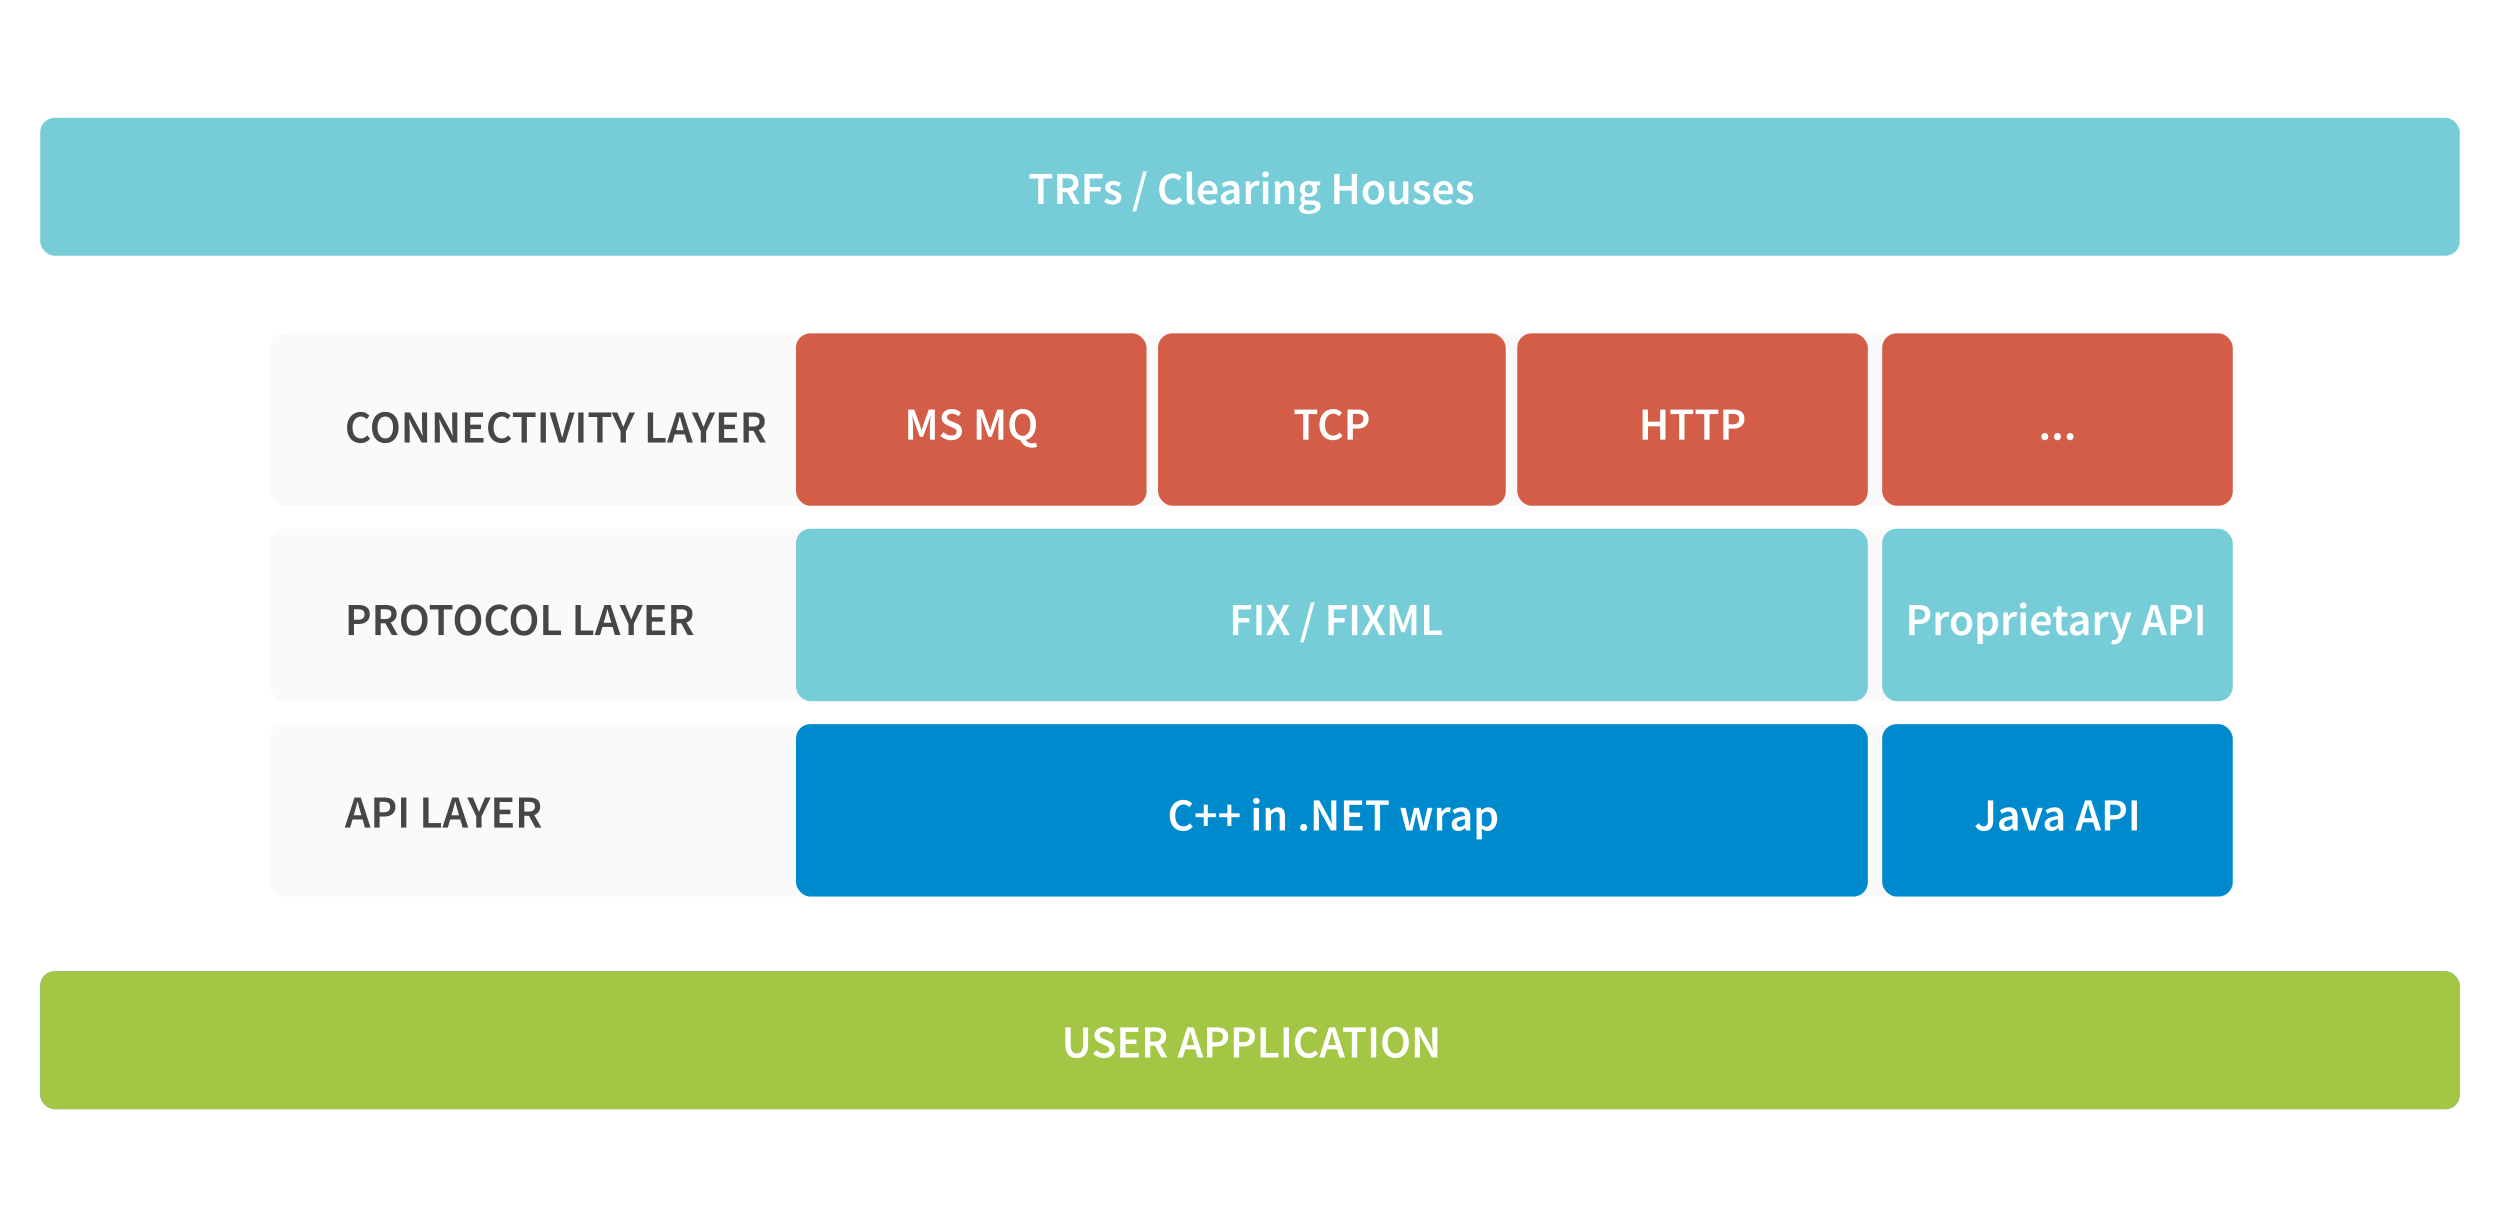 <svg xmlns="http://www.w3.org/2000/svg" width="870" height="426" fill="none"><path fill="#fff" d="M0 0h870v426H0z"/><g fill="#fafafa"><rect x="94" y="116" width="683" height="60" rx="5"/><rect x="94" y="184" width="683" height="60" rx="5"/><rect x="94" y="252" width="683" height="60" rx="5"/></g><rect x="277" y="116" width="122" height="60" rx="5" fill="#d35d47"/><path d="M316.055 153v-10.464h2.096l1.856 5.12.672 2.048h.064l.32-1.024.336-1.024 1.808-5.12h2.112V153h-1.712v-4.784l.016-.8.064-.864.08-.864.08-.8h-.064l-.848 2.432-1.712 4.704h-1.104l-1.728-4.704-.832-2.432h-.064l.064.8.08.864.064.864.032.8V153h-1.68zm14.977.192c-.704 0-1.386-.133-2.048-.4a5.36 5.36 0 0 1-1.728-1.136l1.088-1.264c.374.352.8.64 1.28.864.48.213.96.32 1.44.32.598 0 1.05-.123 1.36-.368a1.18 1.18 0 0 0 .464-.976c0-.213-.042-.395-.128-.544-.074-.15-.186-.277-.336-.384-.138-.117-.31-.224-.512-.32l-.64-.288-1.44-.624c-.256-.107-.512-.24-.768-.4-.245-.16-.47-.352-.672-.576s-.368-.485-.496-.784c-.117-.3-.176-.64-.176-1.024 0-.416.086-.8.256-1.152a3.03 3.03 0 0 1 .736-.944c.3-.267.678-.475 1.104-.624.438-.15.912-.224 1.424-.224a4.38 4.38 0 0 1 1.76.368 4.44 4.44 0 0 1 1.456.96l-.944 1.184a4.66 4.66 0 0 0-1.056-.656c-.362-.16-.768-.24-1.216-.24-.5 0-.9.112-1.2.336-.298.213-.448.512-.448.896 0 .203.043.38.128.528a1.77 1.77 0 0 0 .368.384 4.3 4.3 0 0 0 .544.304l.624.256 1.424.592c.3.128.592.277.848.448a2.92 2.92 0 0 1 .656.592 2.45 2.45 0 0 1 .448.784c.107.288.16.624.16 1.008 0 .427-.085.827-.256 1.2s-.42.704-.752.992c-.32.277-.714.5-1.184.672-.458.16-.98.24-1.568.24zm8.866-.192v-10.464h2.096l1.856 5.12.672 2.048h.064l.32-1.024.336-1.024 1.808-5.12h2.112V153h-1.712v-4.784l.016-.8.064-.864.08-.864.08-.8h-.064l-.848 2.432-1.712 4.704h-1.104l-1.728-4.704-.832-2.432h-.064l.064.8.08.864.064.864.032.8V153h-1.68zm15.986-1.328c.416 0 .8-.09 1.12-.272s.614-.443.848-.784.416-.757.544-1.248.192-1.04.192-1.648c0-1.173-.245-2.09-.736-2.752-.48-.672-1.136-1.008-1.968-1.008a2.33 2.33 0 0 0-1.984 1.008c-.48.66-.72 1.58-.72 2.752 0 .608.064 1.157.192 1.648s.3.907.544 1.248.518.603.848.784.704.272 1.12.272zm3.328 4.112c-1.045 0-1.92-.25-2.624-.752s-1.226-1.14-1.568-1.92c-.565-.096-1.077-.288-1.536-.576a4.45 4.45 0 0 1-1.184-1.136c-.33-.46-.586-.997-.768-1.616-.17-.62-.256-1.307-.256-2.064 0-.843.112-1.595.336-2.256.224-.672.54-1.237.944-1.696s.89-.81 1.456-1.056 1.2-.368 1.872-.368 1.307.123 1.872.368 1.05.597 1.456 1.056c.416.46.736 1.024.96 1.696.224.66.336 1.413.336 2.256 0 .725-.085 1.392-.256 2-.16.597-.394 1.125-.704 1.584s-.682.837-1.12 1.136a3.95 3.95 0 0 1-1.44.624 2.2 2.2 0 0 0 1.008.912c.438.192.912.288 1.424.288.235 0 .443-.016.624-.048.192-.02.363-.06.512-.112l.336 1.376a2.93 2.93 0 0 1-.704.208c-.288.064-.613.096-.976.096z" fill="#fff"/><path d="M125.504 154.192a4.87 4.87 0 0 1-1.856-.352 4.18 4.18 0 0 1-1.504-1.04c-.416-.46-.747-1.024-.992-1.696s-.368-1.44-.368-2.304c0-.853.123-1.616.368-2.288.256-.683.597-1.26 1.024-1.728a4.43 4.43 0 0 1 1.52-1.072 4.81 4.81 0 0 1 1.872-.368c.66 0 1.248.133 1.76.4a4.69 4.69 0 0 1 1.264.928l-.992 1.2a3.45 3.45 0 0 0-.896-.656c-.32-.17-.683-.256-1.088-.256-.427 0-.82.1-1.184.272-.352.17-.66.42-.928.752a3.64 3.64 0 0 0-.608 1.184 5.54 5.54 0 0 0-.208 1.584c0 1.195.256 2.133.768 2.816.523.672 1.227 1.008 2.112 1.008.47 0 .885-.096 1.248-.288.363-.203.693-.464.992-.784l.992 1.168c-.427.5-.917.87-1.472 1.136-.544.256-1.152.384-1.824.384zm8.576 0c-.683 0-1.307-.123-1.872-.368-.566-.256-1.05-.62-1.456-1.088-.406-.48-.72-1.056-.944-1.728s-.336-1.435-.336-2.288c0-.843.112-1.595.336-2.256.224-.672.538-1.237.944-1.696a4.19 4.19 0 0 1 1.456-1.056c.556-.246 1.2-.368 1.872-.368s1.306.123 1.872.368 1.05.597 1.456 1.056c.416.46.736 1.024.96 1.696.224.66.336 1.413.336 2.256 0 .853-.112 1.616-.336 2.288s-.544 1.248-.96 1.728a4.17 4.17 0 0 1-1.456 1.088c-.566.245-1.2.368-1.872.368zm0-1.616c.416 0 .8-.1 1.12-.272s.613-.437.848-.768a3.99 3.99 0 0 0 .544-1.216c.128-.48.192-1.013.192-1.6 0-1.173-.246-2.1-.736-2.752-.48-.672-1.136-1.008-1.968-1.008s-1.494.336-1.984 1.008c-.48.66-.72 1.58-.72 2.752 0 .587.064 1.12.192 1.6a3.98 3.98 0 0 0 .544 1.216c.234.33.517.587.848.768s.704.272 1.12.272zm6.717 1.424v-10.464h1.904l3.264 5.888 1.072 2.224h.064l-.16-1.744-.08-1.824v-4.544h1.776V154h-1.904l-3.264-5.888-1.072-2.224h-.064l.144 1.744a17.11 17.11 0 0 1 .096 1.792V154h-1.776zm10.5 0v-10.464h1.904l3.264 5.888 1.072 2.224h.064l-.16-1.744-.08-1.824v-4.544h1.776V154h-1.904l-3.264-5.888-1.072-2.224h-.064l.144 1.744a17.11 17.11 0 0 1 .096 1.792V154h-1.776zm10.5 0v-10.464h6.304v1.568h-4.448v2.672h3.76v1.568h-3.76v3.088h4.608V154h-6.464zm12.785.192a4.87 4.87 0 0 1-1.856-.352 4.18 4.18 0 0 1-1.504-1.04c-.416-.46-.747-1.024-.992-1.696s-.368-1.44-.368-2.304c0-.853.123-1.616.368-2.288.256-.683.597-1.26 1.024-1.728a4.43 4.43 0 0 1 1.52-1.072 4.81 4.81 0 0 1 1.872-.368c.66 0 1.248.133 1.76.4a4.69 4.69 0 0 1 1.264.928l-.992 1.2a3.45 3.45 0 0 0-.896-.656c-.32-.17-.683-.256-1.088-.256-.427 0-.82.1-1.184.272-.352.17-.66.42-.928.752a3.64 3.64 0 0 0-.608 1.184 5.54 5.54 0 0 0-.208 1.584c0 1.195.256 2.133.768 2.816.523.672 1.227 1.008 2.112 1.008.47 0 .885-.096 1.248-.288.363-.203.693-.464.992-.784l.992 1.168c-.427.5-.917.87-1.472 1.136-.544.256-1.152.384-1.824.384zm6.92-.192v-8.896h-3.024v-1.568h7.904v1.568h-3.024V154h-1.856zm6.622 0v-10.464h1.856V154h-1.856zm6.388 0l-3.265-10.464h1.97l1.472 5.264.448 1.696.48 1.712h.064l.464-1.712.448-1.696 1.456-5.264h1.904L196.705 154h-2.192zm6.706 0v-10.464h1.856V154h-1.856zm6.627 0v-8.896h-3.024v-1.568h7.904v1.568H209.7V154h-1.856zm8.117 0v-3.888l-3.136-6.576h1.984l1.136 2.672.448 1.152.48 1.152h.064l.496-1.152.464-1.152 1.136-2.672h1.936l-3.152 6.576V154h-1.856zm9.474 0v-10.464h1.856v8.896h4.352V154h-6.208zm10.176-5.568l-.368 1.28h2.672l-.368-1.28-.496-1.712-.448-1.744h-.064l-.448 1.76-.48 1.696zM232.1 154l3.408-10.464h2.176L241.1 154h-1.952l-.816-2.832h-3.52l-.816 2.832h-1.888zm11.776 0v-3.888l-3.137-6.576h1.985l1.136 2.672.448 1.152.48 1.152h.064l.496-1.152.464-1.152 1.136-2.672h1.935l-3.15 6.576V154h-1.856zm6.27 0v-10.464h6.304v1.568h-4.448v2.672h3.76v1.568h-3.76v3.088h4.608V154h-6.464zm8.6 0v-10.464h3.536c.544 0 1.05.053 1.52.16s.874.283 1.216.528a2.39 2.39 0 0 1 .8.944c.202.395.304.885.304 1.472 0 .8-.192 1.445-.576 1.936-.374.5-.875.843-1.504 1.056l2.496 4.368h-2.08l-2.256-4.096h-1.6V154h-1.856zm1.856-5.568h1.488c.714 0 1.258-.15 1.632-.448.384-.3.576-.747.576-1.344 0-.608-.192-1.03-.576-1.264-.374-.235-.918-.352-1.632-.352h-1.488v3.408zM121.328 221v-10.464h3.296c.576 0 1.1.053 1.6.16.5.107.933.288 1.296.544s.645.592.848 1.008c.203.405.304.912.304 1.52 0 .576-.1 1.077-.304 1.504a2.98 2.98 0 0 1-.848 1.072c-.352.277-.773.485-1.264.624-.48.128-1.003.192-1.568.192h-1.504V221h-1.856zm1.856-5.328h1.36c1.536 0 2.304-.635 2.304-1.904 0-.66-.203-1.115-.608-1.36-.395-.256-.98-.384-1.76-.384h-1.296v3.648zM130.64 221v-10.464h3.536c.544 0 1.05.053 1.52.16s.874.283 1.216.528a2.39 2.39 0 0 1 .8.944c.202.395.304.885.304 1.472 0 .8-.192 1.445-.576 1.936-.374.5-.875.843-1.504 1.056l2.496 4.368h-2.08l-2.256-4.096h-1.6V221h-1.856zm1.856-5.568h1.488c.714 0 1.258-.15 1.632-.448.384-.3.576-.747.576-1.344 0-.608-.192-1.03-.576-1.264-.374-.235-.918-.352-1.632-.352h-1.488v3.408zm11.676 5.76c-.682 0-1.306-.123-1.872-.368-.565-.256-1.05-.62-1.456-1.088-.405-.48-.72-1.056-.944-1.728s-.336-1.435-.336-2.288c0-.843.112-1.595.336-2.256.224-.672.54-1.237.944-1.696a4.08 4.08 0 0 1 1.456-1.056c.566-.246 1.2-.368 1.872-.368s1.307.123 1.872.368 1.05.597 1.456 1.056c.416.46.736 1.024.96 1.696.224.66.336 1.413.336 2.256 0 .853-.112 1.616-.336 2.288s-.544 1.248-.96 1.728c-.405.47-.9.832-1.456 1.088a4.66 4.66 0 0 1-1.872.368zm0-1.616c.416 0 .8-.1 1.12-.272s.614-.437.848-.768c.235-.34.416-.747.544-1.216.128-.48.192-1.013.192-1.6 0-1.173-.245-2.1-.736-2.752-.48-.672-1.136-1.008-1.968-1.008a2.33 2.33 0 0 0-1.984 1.008c-.48.66-.72 1.58-.72 2.752 0 .587.064 1.12.192 1.6a3.99 3.99 0 0 0 .544 1.216c.235.33.518.587.848.768s.704.272 1.12.272zM152.58 221v-8.896h-3.024v-1.568h7.904v1.568h-3.024V221h-1.856zm10.264.192c-.683 0-1.307-.123-1.872-.368-.565-.256-1.05-.62-1.456-1.088-.405-.48-.72-1.056-.944-1.728s-.336-1.435-.336-2.288c0-.843.112-1.595.336-2.256.224-.672.54-1.237.944-1.696a4.08 4.08 0 0 1 1.456-1.056c.566-.246 1.2-.368 1.872-.368a4.66 4.66 0 0 1 1.872.368c.565.245 1.05.597 1.456 1.056.416.46.736 1.024.96 1.696.224.66.336 1.413.336 2.256 0 .853-.112 1.616-.336 2.288s-.544 1.248-.96 1.728a4.16 4.16 0 0 1-1.456 1.088 4.66 4.66 0 0 1-1.872.368zm0-1.616c.416 0 .8-.1 1.12-.272s.613-.437.848-.768c.235-.34.416-.747.544-1.216.128-.48.192-1.013.192-1.6 0-1.173-.245-2.1-.736-2.752-.48-.672-1.136-1.008-1.968-1.008a2.33 2.33 0 0 0-1.984 1.008c-.48.66-.72 1.58-.72 2.752 0 .587.064 1.12.192 1.6a3.98 3.98 0 0 0 .544 1.216c.235.33.517.587.848.768s.704.272 1.12.272zm10.893 1.616a4.87 4.87 0 0 1-1.856-.352 4.18 4.18 0 0 1-1.504-1.04c-.416-.46-.746-1.024-.992-1.696s-.368-1.44-.368-2.304c0-.853.123-1.616.368-2.288.256-.683.598-1.26 1.024-1.728a4.44 4.44 0 0 1 1.52-1.072 4.81 4.81 0 0 1 1.872-.368c.662 0 1.248.133 1.76.4s.934.576 1.264.928l-.992 1.2a3.45 3.45 0 0 0-.896-.656 2.27 2.27 0 0 0-1.088-.256c-.426 0-.82.1-1.184.272-.352.17-.66.42-.928.752-.256.32-.458.715-.608 1.184-.138.47-.208.997-.208 1.584 0 1.195.256 2.133.768 2.816.523.672 1.227 1.008 2.112 1.008.47 0 .886-.096 1.248-.288a4.06 4.06 0 0 0 .992-.784l.992 1.168c-.426.5-.917.87-1.472 1.136-.544.256-1.152.384-1.824.384zm8.576 0c-.683 0-1.307-.123-1.872-.368-.565-.256-1.05-.62-1.456-1.088-.405-.48-.72-1.056-.944-1.728s-.336-1.435-.336-2.288c0-.843.112-1.595.336-2.256.224-.672.54-1.237.944-1.696a4.08 4.08 0 0 1 1.456-1.056c.566-.246 1.2-.368 1.872-.368a4.66 4.66 0 0 1 1.872.368c.565.245 1.05.597 1.456 1.056.416.46.736 1.024.96 1.696.224.66.336 1.413.336 2.256 0 .853-.112 1.616-.336 2.288s-.544 1.248-.96 1.728a4.16 4.16 0 0 1-1.456 1.088 4.66 4.66 0 0 1-1.872.368zm0-1.616c.416 0 .8-.1 1.12-.272s.613-.437.848-.768c.235-.34.416-.747.544-1.216.128-.48.192-1.013.192-1.6 0-1.173-.245-2.1-.736-2.752-.48-.672-1.136-1.008-1.968-1.008a2.33 2.33 0 0 0-1.984 1.008c-.48.66-.72 1.58-.72 2.752 0 .587.064 1.12.192 1.6a3.98 3.98 0 0 0 .544 1.216c.235.33.517.587.848.768s.704.272 1.12.272zM189.03 221v-10.464h1.856v8.896h4.352V221h-6.208zm11.235 0v-10.464h1.856v8.896h4.352V221h-6.208zm10.175-5.568l-.368 1.28h2.672l-.368-1.28-.496-1.712-.448-1.744h-.064l-.448 1.76-.48 1.696zM206.937 221l3.408-10.464h2.176L215.93 221h-1.952l-.816-2.832h-3.52l-.816 2.832h-1.888zm11.776 0v-3.888l-3.136-6.576h1.984l1.136 2.672.448 1.152.48 1.152h.064l.496-1.152.464-1.152 1.136-2.672h1.936l-3.152 6.576V221h-1.856zm6.27 0v-10.464h6.304v1.568h-4.448v2.672h3.76v1.568h-3.76v3.088h4.608V221h-6.464zm8.6 0v-10.464h3.536c.544 0 1.05.053 1.52.16s.874.283 1.216.528a2.39 2.39 0 0 1 .8.944c.202.395.304.885.304 1.472 0 .8-.192 1.445-.576 1.936-.374.5-.875.843-1.504 1.056l2.496 4.368h-2.08l-2.256-4.096h-1.6V221h-1.856zm1.856-5.568h1.488c.714 0 1.258-.15 1.632-.448.384-.3.576-.747.576-1.344 0-.608-.192-1.03-.576-1.264-.374-.235-.918-.352-1.632-.352h-1.488v3.408zm-111.967 67l-.368 1.28h2.672l-.368-1.28-.496-1.712-.448-1.744h-.064l-.448 1.76-.48 1.696zM119.968 288l3.408-10.464h2.176L128.96 288h-1.952l-.816-2.832h-3.52l-.816 2.832h-1.888zm10.282 0v-10.464h3.296c.576 0 1.1.053 1.6.16.5.107.933.288 1.296.544s.645.592.848 1.008c.203.405.304.912.304 1.52 0 .576-.1 1.077-.304 1.504a2.98 2.98 0 0 1-.848 1.072c-.352.277-.773.485-1.264.624-.48.128-1.003.192-1.568.192h-1.504V288h-1.856zm1.856-5.328h1.36c1.536 0 2.304-.635 2.304-1.904 0-.66-.203-1.115-.608-1.36-.395-.256-.98-.384-1.76-.384h-1.296v3.648zm7.456 5.328v-10.464h1.856V288h-1.856zm7.72 0v-10.464h1.856v8.896h4.352V288h-6.208zm10.175-5.568l-.368 1.28h2.672l-.368-1.28-.496-1.712-.448-1.744h-.064l-.448 1.76-.48 1.696zM153.952 288l3.408-10.464h2.176L162.944 288h-1.952l-.816-2.832h-3.52L155.84 288h-1.888zm11.776 0v-3.888l-3.136-6.576h1.984l1.136 2.672.448 1.152.48 1.152h.064l.496-1.152.464-1.152 1.136-2.672h1.936l-3.152 6.576V288h-1.856zm6.272 0v-10.464h6.304v1.568h-4.448v2.672h3.76v1.568h-3.76v3.088h4.608V288H172zm8.6 0v-10.464h3.536a6.83 6.83 0 0 1 1.52.16c.47.107.875.283 1.216.528a2.39 2.39 0 0 1 .8.944c.203.395.304.885.304 1.472 0 .8-.192 1.445-.576 1.936-.373.5-.874.843-1.504 1.056L188.4 288h-2.08l-2.256-4.096h-1.6V288h-1.856zm1.856-5.568h1.488c.715 0 1.26-.15 1.632-.448.384-.3.576-.747.576-1.344 0-.608-.192-1.03-.576-1.264-.373-.235-.917-.352-1.632-.352h-1.488v3.408z" fill="#464547"/><rect x="403" y="116" width="121" height="60" rx="5" fill="#d35d47"/><path d="M453.518 153v-8.896h-3.024v-1.568h7.904v1.568h-3.024V153h-1.856zm10.377.192c-.662 0-1.28-.117-1.856-.352s-1.078-.58-1.504-1.04c-.416-.46-.747-1.024-.992-1.696s-.368-1.44-.368-2.304c0-.853.122-1.616.368-2.288.256-.683.597-1.26 1.024-1.728a4.43 4.43 0 0 1 1.52-1.072c.586-.245 1.2-.368 1.872-.368s1.248.133 1.76.4a4.69 4.69 0 0 1 1.264.928l-.992 1.2c-.278-.277-.576-.496-.896-.656-.32-.17-.683-.256-1.088-.256a2.61 2.61 0 0 0-1.184.272c-.352.17-.662.42-.928.752a3.64 3.64 0 0 0-.608 1.184c-.14.47-.208.997-.208 1.584 0 1.195.256 2.133.768 2.816.522.672 1.226 1.008 2.112 1.008.47 0 .885-.096 1.248-.288.362-.203.693-.464.992-.784l.992 1.168c-.427.49-.918.87-1.472 1.136-.544.256-1.152.384-1.824.384zm5.042-.192v-10.464h3.296c.576 0 1.1.053 1.6.16.502.107.934.288 1.296.544a2.6 2.6 0 0 1 .848 1.008c.203.405.304.912.304 1.52 0 .576-.1 1.077-.304 1.504a2.97 2.97 0 0 1-.848 1.072c-.352.277-.773.485-1.264.624-.48.128-1.002.192-1.568.192h-1.504V153h-1.856zm1.856-5.328h1.36c1.536 0 2.304-.635 2.304-1.904 0-.66-.202-1.115-.608-1.36-.394-.256-.98-.384-1.76-.384h-1.296v3.648z" fill="#fff"/><rect x="528" y="116" width="122" height="60" rx="5" fill="#d35d47"/><path d="M571.633 153v-10.464h1.856v4.208h4.24v-4.208h1.856V153h-1.856v-4.64h-4.24V153h-1.856zm12.72 0v-8.896h-3.024v-1.568h7.904v1.568H586.2V153h-1.856zm8.734 0v-8.896h-3.024v-1.568h7.904v1.568h-3.024V153h-1.856zm6.623 0v-10.464h3.296c.576 0 1.11.053 1.6.16.5.107.933.288 1.296.544s.645.592.848 1.008c.202.405.304.912.304 1.52 0 .576-.102 1.077-.304 1.504a2.99 2.99 0 0 1-.848 1.072c-.352.277-.774.485-1.264.624-.48.128-1.003.192-1.568.192h-1.504V153h-1.856zm1.856-5.328h1.36c1.536 0 2.304-.635 2.304-1.904 0-.66-.203-1.115-.608-1.36-.395-.256-.982-.384-1.76-.384h-1.296v3.648z" fill="#fff"/><rect x="655" y="116" width="122" height="60" rx="5" fill="#d35d47"/><path d="M711.6 153.192a1.17 1.17 0 0 1-.864-.352c-.224-.235-.336-.533-.336-.896s.112-.66.336-.896a1.17 1.17 0 0 1 .864-.352 1.12 1.12 0 0 1 .848.352c.224.235.336.533.336.896s-.112.66-.336.896a1.12 1.12 0 0 1-.848.352zm4.406 0c-.34 0-.63-.117-.864-.352-.224-.235-.336-.533-.336-.896s.112-.66.336-.896c.235-.235.523-.352.864-.352a1.12 1.12 0 0 1 .848.352c.224.235.336.533.336.896s-.112.66-.336.896a1.12 1.12 0 0 1-.848.352zm4.406 0c-.34 0-.63-.117-.864-.352-.224-.235-.336-.533-.336-.896s.112-.66.336-.896c.235-.235.523-.352.864-.352a1.12 1.12 0 0 1 .848.352c.224.235.336.533.336.896s-.112.66-.336.896a1.12 1.12 0 0 1-.848.352z" fill="#fff"/><rect x="277" y="184" width="373" height="60" rx="5" fill="#76cdd8"/><path d="M429.07 221v-10.464h6.32v1.568h-4.464v2.96h3.808v1.568h-3.808V221h-1.856zm8.156 0v-10.464h1.856V221h-1.856zm3.396 0l2.976-5.392-2.784-5.072h2.064l1.152 2.32.368.752.432.848h.064l.352-.848.352-.752 1.104-2.32h1.968l-2.784 5.152 2.976 5.312h-2.064l-1.28-2.464-.416-.816-.432-.896h-.064l-.4.896-.368.816L442.6 221h-1.968zm11.843 2.56l3.728-13.92h1.248l-3.728 13.92h-1.248zm9.84-2.56v-10.464h6.32v1.568h-4.464v2.96h3.808v1.568h-3.808V221h-1.856zm8.156 0v-10.464h1.856V221h-1.856zm3.395 0l2.976-5.392-2.784-5.072h2.064l1.152 2.32.368.752.432.848h.064l.352-.848.352-.752 1.104-2.32h1.968l-2.784 5.152 2.976 5.312h-2.064l-1.28-2.464-.416-.816-.432-.896h-.064l-.4.896-.368.816-1.248 2.464h-1.968zm9.777 0v-10.464h2.096l1.856 5.12.672 2.048h.064l.32-1.024.336-1.024 1.808-5.12h2.112V221h-1.712v-4.784l.016-.8.064-.864.08-.864.08-.8h-.064l-.848 2.432-1.712 4.704h-1.104l-1.728-4.704-.832-2.432h-.064l.064.8.08.864.064.864.032.8V221h-1.68zm11.922 0v-10.464h1.856v8.896h4.352V221h-6.208z" fill="#fff"/><rect x="655" y="184" width="122" height="60" rx="5" fill="#76cdd8"/><path d="M664.414 221v-10.464h3.296c.576 0 1.11.053 1.6.16.5.107.933.288 1.296.544s.645.592.848 1.008c.203.405.304.912.304 1.52 0 .576-.1 1.077-.304 1.504a2.98 2.98 0 0 1-.848 1.072c-.352.277-.773.485-1.264.624-.48.128-1.003.192-1.568.192h-1.504V221h-1.856zm1.856-5.328h1.36c1.536 0 2.304-.635 2.304-1.904 0-.66-.203-1.115-.608-1.36-.395-.256-.98-.384-1.76-.384h-1.296v3.648zm7.296 5.328v-7.856h1.52l.128 1.392h.064c.278-.512.614-.9 1.008-1.168.395-.277.8-.416 1.216-.416.374 0 .672.053.896.16l-.32 1.6c-.138-.043-.266-.075-.384-.096s-.26-.032-.432-.032c-.31 0-.634.123-.976.368-.34.235-.634.65-.88 1.248v4.8h-1.84zm9.03.192c-.49 0-.96-.09-1.408-.272s-.848-.448-1.2-.8c-.34-.352-.613-.784-.816-1.296s-.304-1.093-.304-1.744.1-1.232.304-1.744.475-.944.816-1.296c.352-.352.752-.62 1.2-.8.448-.192.917-.288 1.408-.288s.96.096 1.408.288c.46.18.86.448 1.2.8s.613.784.816 1.296c.213.512.32 1.093.32 1.744s-.107 1.232-.32 1.744c-.203.512-.475.944-.816 1.296s-.74.62-1.2.8c-.448.18-.917.272-1.408.272zm0-1.504c.576 0 1.03-.235 1.36-.704.33-.48.496-1.115.496-1.904 0-.8-.165-1.435-.496-1.904-.33-.48-.784-.72-1.36-.72s-1.03.24-1.36.72c-.32.47-.48 1.104-.48 1.904 0 .79.16 1.424.48 1.904.33.47.784.704 1.36.704zm5.565 4.416v-10.96h1.52l.128.832h.064c.33-.277.7-.517 1.104-.72a2.79 2.79 0 0 1 1.264-.304c.49 0 .923.096 1.296.288.384.18.7.448.976.8s.47.773.608 1.264.208 1.04.208 1.648c0 .672-.096 1.275-.288 1.808-.18.523-.426.965-.736 1.328-.31.352-.666.624-1.072.816s-.826.288-1.264.288c-.34 0-.682-.075-1.024-.224s-.672-.363-.992-.64l.048 1.312v2.464h-1.84zm3.424-4.432c.523 0 .96-.224 1.312-.672.352-.46.528-1.136.528-2.032 0-.79-.133-1.403-.4-1.84s-.698-.656-1.296-.656c-.554 0-1.13.293-1.728.88v3.664c.288.245.566.416.832.512a2.23 2.23 0 0 0 .752.144zM697.19 221v-7.856h1.52l.128 1.392h.064c.278-.512.614-.9 1.008-1.168.395-.277.8-.416 1.216-.416.374 0 .672.053.896.16l-.32 1.6c-.138-.043-.266-.075-.384-.096s-.26-.032-.432-.032c-.31 0-.634.123-.976.368-.34.235-.634.65-.88 1.248v4.8h-1.84zm5.97 0v-7.856H705V221h-1.84zm.928-9.232c-.33 0-.602-.096-.816-.288s-.32-.443-.32-.752.107-.56.32-.752c.214-.203.486-.304.816-.304s.603.1.816.304c.214.192.32.443.32.752s-.106.56-.32.752-.485.288-.816.288zm6.62 9.424c-.544 0-1.05-.09-1.52-.272-.47-.192-.88-.464-1.232-.816a3.79 3.79 0 0 1-.832-1.28c-.192-.512-.288-1.093-.288-1.744 0-.64.1-1.216.304-1.728s.47-.944.8-1.296a3.66 3.66 0 0 1 1.168-.816 3.31 3.31 0 0 1 1.344-.288c.533 0 1.002.09 1.408.272s.74.437 1.008.768c.277.33.485.725.624 1.184s.208.96.208 1.504a3.94 3.94 0 0 1-.032.512c-.01.16-.027.288-.048.384h-4.992c.085.704.33 1.248.736 1.632.416.373.944.56 1.584.56a2.97 2.97 0 0 0 .944-.144c.298-.107.592-.25.88-.432l.624 1.152c-.374.245-.8.448-1.248.608s-.94.24-1.44.24zm-2.096-4.864h3.488c0-.608-.134-1.083-.4-1.424-.256-.352-.656-.528-1.2-.528a1.74 1.74 0 0 0-1.232.496c-.352.33-.57.816-.656 1.456zm9.457 4.864c-.46 0-.848-.07-1.168-.208a2.08 2.08 0 0 1-.768-.576c-.192-.256-.336-.555-.432-.896-.086-.352-.128-.74-.128-1.168V214.6h-1.12v-1.376l1.216-.08.224-2.144h1.536v2.144h2v1.456h-2v3.744c0 .917.368 1.376 1.104 1.376a1.85 1.85 0 0 0 .416-.048 2 2 0 0 0 .4-.128l.32 1.36c-.214.075-.46.14-.736.192a3.7 3.7 0 0 1-.864.096zm4.573 0c-.693 0-1.253-.208-1.68-.624-.426-.427-.64-.987-.64-1.68 0-.416.086-.784.256-1.104.182-.33.46-.613.832-.848.384-.235.864-.432 1.44-.592.587-.16 1.286-.283 2.096-.368-.01-.203-.042-.395-.096-.576-.042-.192-.122-.357-.24-.496a.97.97 0 0 0-.432-.336c-.18-.085-.405-.128-.672-.128-.384 0-.762.075-1.136.224a7.83 7.83 0 0 0-1.072.544l-.672-1.232c.438-.277.928-.517 1.472-.72s1.13-.304 1.76-.304c.982 0 1.712.293 2.192.88.49.576.736 1.413.736 2.512V221h-1.52l-.128-.864h-.064a5.65 5.65 0 0 1-1.136.752c-.394.203-.826.304-1.296.304zm.592-1.44c.32 0 .608-.075.864-.224.267-.15.55-.363.848-.64v-1.76c-.533.064-.98.15-1.344.256a3.65 3.65 0 0 0-.88.368c-.224.128-.384.277-.48.448s-.144.352-.144.544c0 .352.107.608.32.768s.486.24.816.24zm5.754 1.248v-7.856h1.52l.128 1.392h.064c.278-.512.614-.9 1.008-1.168.395-.277.8-.416 1.216-.416.374 0 .672.053.896.16l-.32 1.6c-.138-.043-.266-.075-.384-.096s-.26-.032-.432-.032c-.31 0-.634.123-.976.368-.34.235-.634.65-.88 1.248v4.8h-1.84zm6.747 3.232c-.213 0-.4-.016-.56-.048a2.26 2.26 0 0 1-.464-.112l.336-1.44.256.064a1.06 1.06 0 0 0 .304.048c.416 0 .747-.128.992-.384.256-.245.448-.565.576-.96l.144-.496-3.088-7.76h1.872l1.36 3.856.336 1.088.352 1.12h.064l.288-1.104.304-1.104 1.184-3.856h1.776l-2.848 8.208a8.43 8.43 0 0 1-.528 1.2 3.64 3.64 0 0 1-.672.896 2.36 2.36 0 0 1-.864.576c-.32.14-.693.208-1.12.208zm12.9-8.8l-.368 1.28h2.672l-.368-1.28-.496-1.712-.448-1.744h-.064l-.448 1.76-.48 1.696zM745.132 221l3.408-10.464h2.176L754.124 221h-1.952l-.816-2.832h-3.52L747.02 221h-1.888zm10.282 0v-10.464h3.296c.576 0 1.11.053 1.6.16.5.107.933.288 1.296.544s.645.592.848 1.008c.203.405.304.912.304 1.52 0 .576-.1 1.077-.304 1.504a2.98 2.98 0 0 1-.848 1.072c-.352.277-.773.485-1.264.624-.48.128-1.003.192-1.568.192h-1.504V221h-1.856zm1.856-5.328h1.36c1.536 0 2.304-.635 2.304-1.904 0-.66-.203-1.115-.608-1.36-.395-.256-.98-.384-1.76-.384h-1.296v3.648zm7.456 5.328v-10.464h1.856V221h-1.856z" fill="#fff"/><rect x="277" y="252" width="373" height="60" rx="5" fill="#008ace"/><path d="M411.793 289.192c-.66 0-1.28-.117-1.856-.352s-1.077-.58-1.504-1.04c-.416-.46-.747-1.024-.992-1.696s-.368-1.44-.368-2.304c0-.853.123-1.616.368-2.288.256-.683.597-1.26 1.024-1.728a4.43 4.43 0 0 1 1.52-1.072 4.81 4.81 0 0 1 1.872-.368c.66 0 1.248.133 1.76.4a4.69 4.69 0 0 1 1.264.928l-.992 1.2a3.45 3.45 0 0 0-.896-.656c-.32-.17-.683-.256-1.088-.256-.427 0-.82.09-1.184.272-.352.17-.66.42-.928.752a3.64 3.64 0 0 0-.608 1.184c-.14.47-.208.997-.208 1.584 0 1.195.256 2.133.768 2.816.523.672 1.227 1.008 2.112 1.008.47 0 .885-.096 1.248-.288.363-.203.693-.464.992-.784l.992 1.168c-.427.49-.917.87-1.472 1.136-.544.256-1.152.384-1.824.384zm7.123-1.776v-3.024h-2.864v-1.344h2.864v-3.024h1.392v3.024h2.864v1.344h-2.864v3.024h-1.392zm8.203 0v-3.024h-2.864v-1.344h2.864v-3.024h1.392v3.024h2.864v1.344h-2.864v3.024h-1.392zm9.166 1.584v-7.856h1.84V289h-1.84zm.928-9.232c-.33 0-.602-.096-.816-.288s-.32-.443-.32-.752.107-.56.32-.752c.214-.203.486-.304.816-.304s.603.1.816.304c.214.192.32.443.32.752s-.106.56-.32.752-.485.288-.816.288zm3.26 9.232v-7.856h1.52l.128 1.056h.064c.352-.34.73-.635 1.136-.88.416-.245.896-.368 1.44-.368.842 0 1.456.272 1.84.816.384.533.576 1.3.576 2.304V289h-1.84v-4.688c0-.65-.096-1.11-.288-1.376s-.507-.4-.944-.4a1.65 1.65 0 0 0-.912.256c-.256.16-.55.4-.88.72V289h-1.84zm13.196.192c-.34 0-.63-.117-.864-.352-.224-.235-.336-.533-.336-.896s.112-.66.336-.896c.235-.235.523-.352.864-.352a1.12 1.12 0 0 1 .848.352c.224.235.336.533.336.896s-.112.66-.336.896a1.12 1.12 0 0 1-.848.352zm3.526-.192v-10.464h1.904l3.264 5.888 1.072 2.224h.064l-.16-1.744-.08-1.824v-4.544h1.776V289h-1.904l-3.264-5.888-1.072-2.224h-.064l.144 1.744a17.11 17.11 0 0 1 .096 1.792V289h-1.776zm10.5 0v-10.464H474v1.568h-4.448v2.672h3.76v1.568h-3.76v3.088h4.608V289h-6.464zm10.722 0v-8.896h-3.024v-1.568h7.904v1.568h-3.024V289h-1.856zm10.96 0l-2.08-7.856h1.856l.944 4.08.208 1.12.208 1.136h.064l.224-1.136.272-1.12 1.024-4.08h1.68l1.04 4.08.272 1.12.256 1.136h.064l.208-1.136.208-1.12.944-4.08h1.728l-2 7.856h-2.192l-.912-3.664-.24-1.104-.24-1.184h-.064l-.224 1.184-.24 1.12L491.5 289h-2.112zm10.673 0v-7.856h1.52l.128 1.392h.064c.277-.512.613-.9 1.008-1.168.394-.277.8-.416 1.216-.416.373 0 .672.053.896.16l-.32 1.6c-.14-.043-.267-.075-.384-.096a2.51 2.51 0 0 0-.432-.032c-.3 0-.635.123-.976.368-.342.235-.635.65-.88 1.248v4.8h-1.84zm7.45.192c-.694 0-1.254-.208-1.68-.624-.427-.427-.64-.987-.64-1.68 0-.416.085-.784.256-1.104.18-.33.458-.613.832-.848.384-.235.864-.432 1.44-.592.586-.16 1.285-.283 2.096-.368a2.53 2.53 0 0 0-.096-.576c-.043-.192-.123-.357-.24-.496a.98.98 0 0 0-.432-.336c-.182-.085-.406-.128-.672-.128a3.04 3.04 0 0 0-1.136.224c-.363.15-.72.33-1.072.544l-.672-1.232a7.9 7.9 0 0 1 1.472-.72 4.99 4.99 0 0 1 1.76-.304c.98 0 1.712.293 2.192.88.5.576.736 1.413.736 2.512V289h-1.52l-.128-.864h-.064a5.68 5.68 0 0 1-1.136.752c-.395.203-.827.304-1.296.304zm.592-1.44c.32 0 .608-.075.864-.224.266-.15.55-.363.848-.64v-1.76c-.534.064-.982.15-1.344.256s-.656.23-.88.368c-.224.128-.384.277-.48.448s-.144.352-.144.544c0 .352.106.608.32.768s.485.24.816.24zm5.754 4.352v-10.96h1.52l.128.832h.064c.33-.277.698-.517 1.104-.72s.826-.304 1.264-.304c.5 0 .922.096 1.296.288a2.61 2.61 0 0 1 .976.8c.266.352.47.773.608 1.264s.208 1.04.208 1.648c0 .672-.096 1.275-.288 1.808-.182.523-.427.965-.736 1.328-.3.352-.667.624-1.072.816s-.827.288-1.264.288a2.54 2.54 0 0 1-1.024-.224c-.342-.15-.672-.363-.992-.64l.048 1.312v2.464h-1.84zm3.424-4.432c.522 0 .96-.224 1.312-.672.352-.46.528-1.136.528-2.032 0-.79-.134-1.403-.4-1.84s-.7-.656-1.296-.656c-.555 0-1.13.293-1.728.88v3.664c.288.245.565.416.832.512a2.22 2.22 0 0 0 .752.144z" fill="#fff"/><rect x="655" y="252" width="122" height="60" rx="5" fill="#008ace"/><path d="M690.52 289.192c-.736 0-1.36-.15-1.872-.448-.502-.3-.918-.74-1.248-1.328l1.28-.944c.213.384.458.667.736.848.277.17.576.256.896.256.5 0 .858-.15 1.104-.448s.368-.82.368-1.568v-7.024h1.856v7.184c0 .48-.06.933-.176 1.36a3.1 3.1 0 0 1-.56 1.104c-.256.31-.582.555-.976.736s-.864.272-1.408.272zm7.474 0c-.693 0-1.253-.208-1.68-.624-.427-.427-.64-.987-.64-1.68 0-.416.085-.784.256-1.104.18-.33.46-.613.832-.848.384-.235.864-.432 1.44-.592.587-.16 1.285-.283 2.096-.368a2.53 2.53 0 0 0-.096-.576c-.043-.192-.123-.357-.24-.496a.98.98 0 0 0-.432-.336c-.18-.085-.405-.128-.672-.128a3.04 3.04 0 0 0-1.136.224c-.363.15-.72.33-1.072.544l-.672-1.232a7.9 7.9 0 0 1 1.472-.72c.544-.203 1.13-.304 1.76-.304.98 0 1.712.293 2.192.88.49.576.736 1.413.736 2.512V289h-1.52l-.128-.864h-.064a5.68 5.68 0 0 1-1.136.752c-.395.203-.827.304-1.296.304zm.592-1.44c.32 0 .608-.075.864-.224.267-.15.55-.363.848-.64v-1.76c-.533.064-.98.15-1.344.256s-.656.23-.88.368c-.224.128-.384.277-.48.448s-.144.352-.144.544c0 .352.107.608.32.768s.485.24.816.24zM706.1 289l-2.736-7.856h1.872l1.248 4.08.32 1.168.336 1.2h.064l.336-1.2.336-1.168 1.248-4.08h1.776L708.228 289H706.1zm7.753.192c-.693 0-1.253-.208-1.68-.624-.426-.427-.64-.987-.64-1.68 0-.416.086-.784.256-1.104.182-.33.46-.613.832-.848.384-.235.864-.432 1.44-.592.587-.16 1.286-.283 2.096-.368-.01-.203-.042-.395-.096-.576-.042-.192-.122-.357-.24-.496a.97.97 0 0 0-.432-.336c-.18-.085-.405-.128-.672-.128-.384 0-.762.075-1.136.224a7.83 7.83 0 0 0-1.072.544l-.672-1.232c.438-.277.928-.517 1.472-.72s1.13-.304 1.76-.304c.982 0 1.712.293 2.192.88.49.576.736 1.413.736 2.512V289h-1.52l-.128-.864h-.064a5.65 5.65 0 0 1-1.136.752c-.394.203-.826.304-1.296.304zm.592-1.44c.32 0 .608-.075.864-.224.267-.15.55-.363.848-.64v-1.76c-.533.064-.98.15-1.344.256a3.65 3.65 0 0 0-.88.368c-.224.128-.384.277-.48.448s-.144.352-.144.544c0 .352.107.608.32.768s.486.24.816.24zm11.26-4.32l-.368 1.28H728l-.368-1.28-.496-1.712-.448-1.744h-.064l-.448 1.76-.48 1.696zM722.202 289l3.408-10.464h2.176L731.194 289h-1.952l-.816-2.832h-3.52L724.1 289h-1.888zm10.282 0v-10.464h3.296c.576 0 1.1.053 1.6.16.502.107.934.288 1.296.544a2.6 2.6 0 0 1 .848 1.008c.203.405.304.912.304 1.52 0 .576-.1 1.077-.304 1.504a2.97 2.97 0 0 1-.848 1.072c-.352.277-.773.485-1.264.624-.48.128-1.002.192-1.568.192h-1.504V289h-1.856zm1.856-5.328h1.36c1.536 0 2.304-.635 2.304-1.904 0-.66-.202-1.115-.608-1.36-.394-.256-.98-.384-1.76-.384h-1.296v3.648zm7.457 5.328v-10.464h1.856V289h-1.856z" fill="#fff"/><rect x="14" y="41" width="842" height="48" rx="5" fill="#76cdd8"/><path d="M361.292 71v-8.896h-3.024v-1.568h7.904v1.568h-3.024V71h-1.856zm6.622 0V60.536h3.536c.544 0 1.05.053 1.52.16s.875.283 1.216.528a2.39 2.39 0 0 1 .8.944c.203.395.304.885.304 1.472 0 .8-.192 1.445-.576 1.936-.373.49-.875.843-1.504 1.056L375.706 71h-2.08l-2.256-4.096h-1.6V71h-1.856zm1.856-5.568h1.488c.715 0 1.26-.15 1.632-.448.384-.3.576-.747.576-1.344 0-.608-.192-1.03-.576-1.264-.373-.235-.917-.352-1.632-.352h-1.488v3.408zM377.383 71V60.536h6.32v1.568h-4.464v2.96h3.808v1.568h-3.808V71h-1.856zm9.797.192a4.52 4.52 0 0 1-1.616-.304c-.522-.213-.976-.475-1.36-.784l.864-1.184c.352.277.7.496 1.04.656a2.88 2.88 0 0 0 1.136.224c.427 0 .742-.085.944-.256a.88.88 0 0 0 .304-.688c0-.16-.048-.3-.144-.416a1.32 1.32 0 0 0-.384-.336 3.21 3.21 0 0 0-.544-.256l-.608-.256-.784-.336c-.266-.128-.506-.283-.72-.464-.202-.18-.373-.39-.512-.624-.128-.245-.192-.533-.192-.864 0-.693.256-1.26.768-1.696s1.21-.656 2.096-.656c.544 0 1.035.096 1.472.288s.816.41 1.136.656l-.848 1.12a3.98 3.98 0 0 0-.848-.48 2.07 2.07 0 0 0-.88-.192c-.394 0-.688.085-.88.256-.18.16-.272.363-.272.608a.69.69 0 0 0 .128.416c.096.107.22.203.368.288s.32.165.512.24l.624.224a8.4 8.4 0 0 1 .8.336 2.91 2.91 0 0 1 .72.448 1.92 1.92 0 0 1 .528.672c.14.256.208.565.208.928 0 .34-.07.66-.208.96-.128.288-.32.544-.576.768a2.93 2.93 0 0 1-.96.512 4.14 4.14 0 0 1-1.312.192zm6.926 2.368l3.728-13.92h1.248l-3.728 13.92h-1.248zm14.015-2.368c-.66 0-1.28-.117-1.856-.352s-1.077-.58-1.504-1.04c-.416-.46-.746-1.024-.992-1.696s-.368-1.44-.368-2.304c0-.853.123-1.616.368-2.288.256-.683.598-1.26 1.024-1.728a4.44 4.44 0 0 1 1.52-1.072c.587-.245 1.21-.368 1.872-.368s1.248.133 1.76.4.934.576 1.264.928l-.992 1.2c-.277-.277-.576-.496-.896-.656-.32-.17-.682-.256-1.088-.256-.426 0-.82.09-1.184.272-.352.17-.66.42-.928.752-.256.32-.458.715-.608 1.184a5.61 5.61 0 0 0-.208 1.584c0 1.195.256 2.133.768 2.816.523.672 1.227 1.008 2.112 1.008.47 0 .886-.096 1.248-.288a4.05 4.05 0 0 0 .992-.784l.992 1.168c-.426.49-.917.87-1.472 1.136-.544.256-1.152.384-1.824.384zm6.675 0c-.66 0-1.125-.197-1.392-.592s-.4-.933-.4-1.616v-9.28h1.84v9.376c0 .224.043.384.128.48.085.085.176.128.272.128h.112c.043 0 .1-.01.176-.032l.24 1.376c-.245.107-.57.16-.976.16zm5.912 0a4.18 4.18 0 0 1-1.52-.272c-.47-.192-.88-.464-1.232-.816s-.63-.78-.832-1.28c-.192-.512-.288-1.093-.288-1.744 0-.64.1-1.216.304-1.728s.47-.944.8-1.296a3.66 3.66 0 0 1 1.168-.816 3.31 3.31 0 0 1 1.344-.288c.533 0 1.002.09 1.408.272a2.68 2.68 0 0 1 1.008.768c.277.33.485.725.624 1.184a5.2 5.2 0 0 1 .208 1.504c0 .18-.01.352-.032.512-.01.16-.027.288-.048.384h-4.992c.085.704.33 1.248.736 1.632.416.373.944.56 1.584.56a2.97 2.97 0 0 0 .944-.144 4.5 4.5 0 0 0 .88-.432l.624 1.152a5.68 5.68 0 0 1-1.248.608c-.46.16-.94.24-1.44.24zm-2.096-4.864h3.488c0-.608-.134-1.083-.4-1.424-.256-.352-.656-.528-1.2-.528a1.74 1.74 0 0 0-1.232.496c-.352.33-.57.816-.656 1.456zm8.562 4.864c-.694 0-1.254-.208-1.68-.624-.427-.427-.64-.987-.64-1.68 0-.416.085-.784.256-1.104.18-.33.458-.613.832-.848.384-.235.864-.432 1.44-.592.586-.16 1.285-.283 2.096-.368-.01-.203-.043-.395-.096-.576-.043-.192-.123-.357-.24-.496-.107-.15-.25-.26-.432-.336-.182-.085-.406-.128-.672-.128-.384 0-.763.075-1.136.224-.363.15-.72.33-1.072.544l-.672-1.232c.437-.277.928-.517 1.472-.72s1.13-.304 1.76-.304c.98 0 1.712.293 2.192.88.5.576.736 1.413.736 2.512V71h-1.52l-.128-.864h-.064a5.68 5.68 0 0 1-1.136.752c-.395.203-.827.304-1.296.304zm.592-1.44c.32 0 .608-.075.864-.224.266-.15.55-.363.848-.64v-1.76c-.534.064-.982.15-1.344.256s-.656.23-.88.368c-.224.128-.384.277-.48.448s-.144.352-.144.544c0 .352.106.608.32.768s.485.24.816.24zM433.52 71v-7.856h1.52l.128 1.392h.064c.277-.512.613-.9 1.008-1.168.394-.277.8-.416 1.216-.416.373 0 .672.053.896.16l-.32 1.6a3.38 3.38 0 0 0-.384-.096 2.48 2.48 0 0 0-.432-.032c-.3 0-.635.123-.976.368-.342.235-.635.65-.88 1.248V71h-1.84zm5.968 0v-7.856h1.84V71h-1.84zm.928-9.232c-.33 0-.602-.096-.816-.288s-.32-.443-.32-.752.107-.56.32-.752c.214-.203.486-.304.816-.304s.603.1.816.304c.214.192.32.443.32.752s-.106.56-.32.752-.485.288-.816.288zm3.26 9.232v-7.856h1.52l.128 1.056h.064c.352-.34.73-.635 1.136-.88.416-.245.896-.368 1.44-.368.842 0 1.456.272 1.84.816.384.533.576 1.3.576 2.304V71h-1.84v-4.688c0-.65-.096-1.11-.288-1.376s-.507-.4-.944-.4a1.65 1.65 0 0 0-.912.256c-.256.16-.55.4-.88.72V71h-1.84zm11.69 3.472c-.47 0-.907-.043-1.312-.128-.395-.085-.736-.213-1.024-.384s-.517-.384-.688-.64c-.16-.256-.24-.555-.24-.896a1.64 1.64 0 0 1 .288-.928c.192-.277.47-.528.832-.752v-.064c-.203-.128-.373-.3-.512-.512-.128-.213-.192-.48-.192-.8a1.42 1.42 0 0 1 .256-.832c.18-.256.384-.464.608-.624v-.064c-.267-.203-.507-.48-.72-.832-.203-.363-.304-.78-.304-1.248 0-.448.085-.848.256-1.2s.395-.645.672-.88c.288-.245.62-.427.992-.544.373-.128.768-.192 1.184-.192.213 0 .416.02.608.064a3.4 3.4 0 0 1 .544.128h2.816v1.36h-1.44c.128.15.235.34.32.576.085.224.128.475.128.752 0 .437-.08.82-.24 1.152-.15.33-.357.608-.624.832a2.78 2.78 0 0 1-.944.512c-.363.117-.752.176-1.168.176a3.03 3.03 0 0 1-.528-.048c-.18-.032-.363-.085-.544-.16a1.98 1.98 0 0 0-.288.32c-.064.107-.096.25-.096.432a.61.61 0 0 0 .272.528c.192.128.528.192 1.008.192h1.392c.95 0 1.664.155 2.144.464.49.3.736.79.736 1.472 0 .384-.1.747-.304 1.088-.192.34-.47.635-.832.88s-.805.437-1.328.576c-.512.15-1.088.224-1.728.224zm.096-7.12a1.31 1.31 0 0 0 .96-.4c.267-.277.4-.672.4-1.184 0-.49-.133-.87-.4-1.136a1.25 1.25 0 0 0-.96-.416c-.384 0-.71.133-.976.4s-.4.65-.4 1.152c0 .512.133.907.4 1.184.267.267.592.4.976.4zm.192 5.92c.64 0 1.152-.128 1.536-.384.395-.245.592-.54.592-.88 0-.31-.123-.517-.368-.624-.235-.107-.576-.16-1.024-.16h-1.072c-.427 0-.784-.037-1.072-.112-.405.31-.608.656-.608 1.04 0 .352.176.624.528.816.363.203.86.304 1.488.304zM464.305 71V60.536h1.856v4.208h4.24v-4.208h1.856V71H470.4v-4.64h-4.24V71h-1.856zm13.665.192c-.49 0-.96-.09-1.408-.272s-.848-.448-1.2-.8c-.34-.352-.613-.784-.816-1.296s-.304-1.093-.304-1.744.1-1.232.304-1.744.475-.944.816-1.296c.352-.352.752-.62 1.2-.8.448-.192.917-.288 1.408-.288s.96.096 1.408.288a3.38 3.38 0 0 1 1.2.8c.34.352.613.784.816 1.296.213.512.32 1.093.32 1.744s-.107 1.232-.32 1.744c-.203.512-.475.944-.816 1.296a3.38 3.38 0 0 1-1.2.8c-.448.18-.917.272-1.408.272zm0-1.504c.576 0 1.03-.235 1.36-.704.33-.48.496-1.115.496-1.904 0-.8-.165-1.435-.496-1.904-.33-.48-.784-.72-1.36-.72s-1.03.24-1.36.72c-.32.47-.48 1.104-.48 1.904 0 .79.16 1.424.48 1.904.33.47.784.704 1.36.704zm7.9 1.504c-.842 0-1.456-.267-1.84-.8-.384-.544-.576-1.317-.576-2.32v-4.928h1.84v4.688c0 .65.096 1.11.288 1.376s.502.4.928.4c.342 0 .64-.085.896-.256.267-.17.55-.448.848-.832v-5.376h1.84V71h-1.504l-.144-1.152h-.048a4.53 4.53 0 0 1-1.12.976c-.394.245-.864.368-1.408.368zm8.747 0c-.544 0-1.083-.1-1.616-.304-.523-.213-.976-.475-1.36-.784l.864-1.184c.352.277.698.496 1.04.656.352.15.73.224 1.136.224.426 0 .74-.085.944-.256.202-.18.304-.41.304-.688 0-.16-.048-.3-.144-.416a1.32 1.32 0 0 0-.384-.336c-.16-.096-.342-.18-.544-.256l-.608-.256-.784-.336c-.267-.128-.507-.283-.72-.464-.203-.18-.374-.39-.512-.624-.128-.245-.192-.533-.192-.864 0-.693.256-1.26.768-1.696s1.2-.656 2.096-.656c.544 0 1.034.096 1.472.288a5.49 5.49 0 0 1 1.136.656l-.848 1.12c-.278-.203-.56-.363-.848-.48a2.08 2.08 0 0 0-.88-.192c-.395 0-.688.085-.88.256-.182.16-.272.363-.272.608 0 .16.042.3.128.416a1.46 1.46 0 0 0 .368.288c.15.085.32.165.512.24l.624.224c.266.096.533.208.8.336.266.117.506.267.72.448a1.92 1.92 0 0 1 .528.672c.138.256.208.565.208.928a2.26 2.26 0 0 1-.208.96c-.128.288-.32.544-.576.768a2.93 2.93 0 0 1-.96.512c-.384.128-.822.192-1.312.192zm8.058 0c-.544 0-1.05-.09-1.52-.272-.47-.192-.88-.464-1.232-.816s-.63-.78-.832-1.28c-.192-.512-.288-1.093-.288-1.744 0-.64.102-1.216.304-1.728s.47-.944.8-1.296a3.68 3.68 0 0 1 1.168-.816c.438-.192.886-.288 1.344-.288.534 0 1.003.09 1.408.272s.742.437 1.008.768c.278.33.486.725.624 1.184s.208.96.208 1.504a3.77 3.77 0 0 1-.032.512c-.01.16-.026.288-.048.384h-4.992c.086.704.33 1.248.736 1.632.416.373.944.56 1.584.56.342 0 .656-.048.944-.144.3-.107.592-.25.88-.432l.624 1.152c-.373.245-.79.448-1.248.608s-.938.24-1.44.24zm-2.096-4.864h3.488c0-.608-.133-1.083-.4-1.424-.256-.352-.656-.528-1.2-.528-.47 0-.88.165-1.232.496s-.57.816-.656 1.456zm9.038 4.864c-.544 0-1.083-.1-1.616-.304-.523-.213-.976-.475-1.36-.784l.864-1.184c.352.277.698.496 1.04.656.352.15.73.224 1.136.224.426 0 .74-.085.944-.256.202-.18.304-.41.304-.688 0-.16-.048-.3-.144-.416a1.32 1.32 0 0 0-.384-.336c-.16-.096-.342-.18-.544-.256l-.608-.256-.784-.336c-.267-.128-.507-.283-.72-.464-.203-.18-.374-.39-.512-.624-.128-.245-.192-.533-.192-.864 0-.693.256-1.26.768-1.696s1.2-.656 2.096-.656c.544 0 1.034.096 1.472.288a5.49 5.49 0 0 1 1.136.656l-.848 1.12c-.278-.203-.56-.363-.848-.48a2.08 2.08 0 0 0-.88-.192c-.395 0-.688.085-.88.256-.182.16-.272.363-.272.608 0 .16.042.3.128.416a1.46 1.46 0 0 0 .368.288c.15.085.32.165.512.24l.624.224c.266.096.533.208.8.336.266.117.506.267.72.448a1.92 1.92 0 0 1 .528.672c.138.256.208.565.208.928a2.26 2.26 0 0 1-.208.96c-.128.288-.32.544-.576.768a2.93 2.93 0 0 1-.96.512c-.384.128-.822.192-1.312.192z" fill="#fff"/><rect x="14" y="338" width="842" height="48" rx="5" fill="#39c2d7"/><rect x="14" y="338" width="842" height="48" rx="5" fill="#a3c644"/><path d="M374.717 368.192c-.608 0-1.158-.085-1.648-.256a3.21 3.21 0 0 1-1.248-.848c-.342-.384-.608-.875-.8-1.472-.182-.608-.272-1.344-.272-2.208v-5.872h1.856v6.016c0 .565.048 1.045.144 1.44.106.384.25.693.432.928.192.235.416.405.672.512.256.096.544.144.864.144s.613-.048.88-.144c.266-.107.496-.277.688-.512s.34-.544.448-.928c.106-.395.16-.875.16-1.44v-6.016h1.776v5.872c0 .864-.09 1.6-.272 2.208-.182.597-.448 1.088-.8 1.472a3.07 3.07 0 0 1-1.248.848c-.48.17-1.024.256-1.632.256zm9.464 0a5.42 5.42 0 0 1-2.048-.4 5.34 5.34 0 0 1-1.728-1.136l1.088-1.264a4.82 4.82 0 0 0 1.28.864c.48.213.96.32 1.44.32.597 0 1.05-.123 1.36-.368s.464-.57.464-.976c0-.213-.043-.395-.128-.544-.075-.15-.187-.277-.336-.384-.14-.117-.31-.224-.512-.32l-.64-.288-1.44-.624c-.256-.107-.512-.24-.768-.4-.245-.16-.47-.352-.672-.576a2.79 2.79 0 0 1-.496-.784c-.117-.3-.176-.64-.176-1.024a2.6 2.6 0 0 1 .256-1.152c.18-.363.427-.677.736-.944s.677-.475 1.104-.624c.437-.15.912-.224 1.424-.224a4.38 4.38 0 0 1 1.76.368 4.45 4.45 0 0 1 1.456.96l-.944 1.184a4.66 4.66 0 0 0-1.056-.656c-.363-.16-.768-.24-1.216-.24-.5 0-.9.112-1.2.336-.3.213-.448.512-.448.896 0 .203.043.38.128.528a1.77 1.77 0 0 0 .368.384c.16.107.34.208.544.304l.624.256 1.424.592c.31.128.592.277.848.448a2.92 2.92 0 0 1 .656.592 2.47 2.47 0 0 1 .448.784c.107.288.16.624.16 1.008 0 .427-.085.827-.256 1.2a2.92 2.92 0 0 1-.752.992c-.32.277-.715.5-1.184.672-.46.16-.98.24-1.568.24zm5.663-.192v-10.464h6.304v1.568H391.7v2.672h3.76v1.568h-3.76v3.088h4.608V368h-6.464zm8.61 0v-10.464h3.536a6.83 6.83 0 0 1 1.52.16c.47.107.875.283 1.216.528a2.39 2.39 0 0 1 .8.944c.203.395.304.885.304 1.472 0 .8-.192 1.445-.576 1.936-.373.49-.875.843-1.504 1.056l2.496 4.368h-2.08l-2.256-4.096h-1.6V368h-1.856zm1.856-5.568h1.488c.715 0 1.26-.15 1.632-.448.384-.3.576-.747.576-1.344 0-.608-.192-1.03-.576-1.264-.373-.235-.917-.352-1.632-.352h-1.488v3.408zm12.96 0l-.368 1.28h2.672l-.368-1.28-.496-1.712-.448-1.744h-.064l-.448 1.76-.48 1.696zM409.765 368l3.408-10.464h2.176L418.757 368h-1.952l-.816-2.832h-3.52l-.816 2.832h-1.888zm10.282 0v-10.464h3.296c.576 0 1.11.053 1.6.16.5.107.933.288 1.296.544s.645.592.848 1.008c.202.405.304.912.304 1.52 0 .576-.102 1.077-.304 1.504a2.99 2.99 0 0 1-.848 1.072c-.352.277-.774.485-1.264.624-.48.128-1.003.192-1.568.192h-1.504V368h-1.856zm1.856-5.328h1.36c1.536 0 2.304-.635 2.304-1.904 0-.66-.203-1.115-.608-1.36-.395-.256-.982-.384-1.76-.384h-1.296v3.648zM429.36 368v-10.464h3.296c.576 0 1.1.053 1.6.16.502.107.934.288 1.296.544a2.6 2.6 0 0 1 .848 1.008c.203.405.304.912.304 1.52 0 .576-.1 1.077-.304 1.504a2.97 2.97 0 0 1-.848 1.072c-.352.277-.773.485-1.264.624-.48.128-1.002.192-1.568.192h-1.504V368h-1.856zm1.856-5.328h1.36c1.536 0 2.304-.635 2.304-1.904 0-.66-.202-1.115-.608-1.36-.394-.256-.98-.384-1.76-.384h-1.296v3.648zm7.457 5.328v-10.464h1.856v8.896h4.352V368h-6.208zm8.03 0v-10.464h1.856V368h-1.856zm8.692.192c-.662 0-1.28-.117-1.856-.352s-1.078-.58-1.504-1.04c-.416-.46-.747-1.024-.992-1.696s-.368-1.44-.368-2.304c0-.853.122-1.616.368-2.288.256-.683.597-1.26 1.024-1.728a4.43 4.43 0 0 1 1.52-1.072c.586-.245 1.2-.368 1.872-.368s1.248.133 1.76.4a4.69 4.69 0 0 1 1.264.928l-.992 1.2c-.278-.277-.576-.496-.896-.656-.32-.17-.683-.256-1.088-.256a2.61 2.61 0 0 0-1.184.272c-.352.17-.662.42-.928.752a3.64 3.64 0 0 0-.608 1.184c-.14.47-.208.997-.208 1.584 0 1.195.256 2.133.768 2.816.522.672 1.226 1.008 2.112 1.008.47 0 .885-.096 1.248-.288.362-.203.693-.464.992-.784l.992 1.168c-.427.49-.918.87-1.472 1.136-.544.256-1.152.384-1.824.384zm7.186-5.76l-.368 1.28h2.672l-.368-1.28-.496-1.712-.448-1.744h-.064l-.448 1.76-.48 1.696zM459.077 368l3.408-10.464h2.176L468.07 368h-1.952l-.816-2.832h-3.52l-.816 2.832h-1.888zm11.363 0v-8.896h-3.024v-1.568h7.904v1.568h-3.024V368h-1.856zm6.622 0v-10.464h1.856V368h-1.856zm8.58.192c-.683 0-1.307-.123-1.872-.368-.565-.256-1.05-.62-1.456-1.088-.405-.48-.72-1.056-.944-1.728s-.336-1.435-.336-2.288c0-.843.112-1.595.336-2.256.224-.672.54-1.237.944-1.696s.89-.81 1.456-1.056 1.19-.368 1.872-.368 1.307.123 1.872.368 1.05.597 1.456 1.056c.416.46.736 1.024.96 1.696.224.66.336 1.413.336 2.256 0 .853-.112 1.616-.336 2.288s-.544 1.248-.96 1.728c-.405.47-.89.832-1.456 1.088-.565.245-1.19.368-1.872.368zm0-1.616c.416 0 .79-.09 1.12-.272s.613-.437.848-.768c.235-.34.416-.747.544-1.216.128-.48.192-1.013.192-1.6 0-1.173-.245-2.09-.736-2.752-.48-.672-1.136-1.008-1.968-1.008a2.33 2.33 0 0 0-1.984 1.008c-.48.66-.72 1.58-.72 2.752 0 .587.064 1.12.192 1.6.128.47.31.875.544 1.216.235.33.517.587.848.768s.704.272 1.12.272zM492.36 368v-10.464h1.904l3.264 5.888 1.072 2.224h.064l-.16-1.744-.08-1.824v-4.544h1.776V368h-1.904l-3.264-5.888-1.072-2.224h-.064l.144 1.744a17.11 17.11 0 0 1 .096 1.792V368h-1.776z" fill="#fff"/></svg>